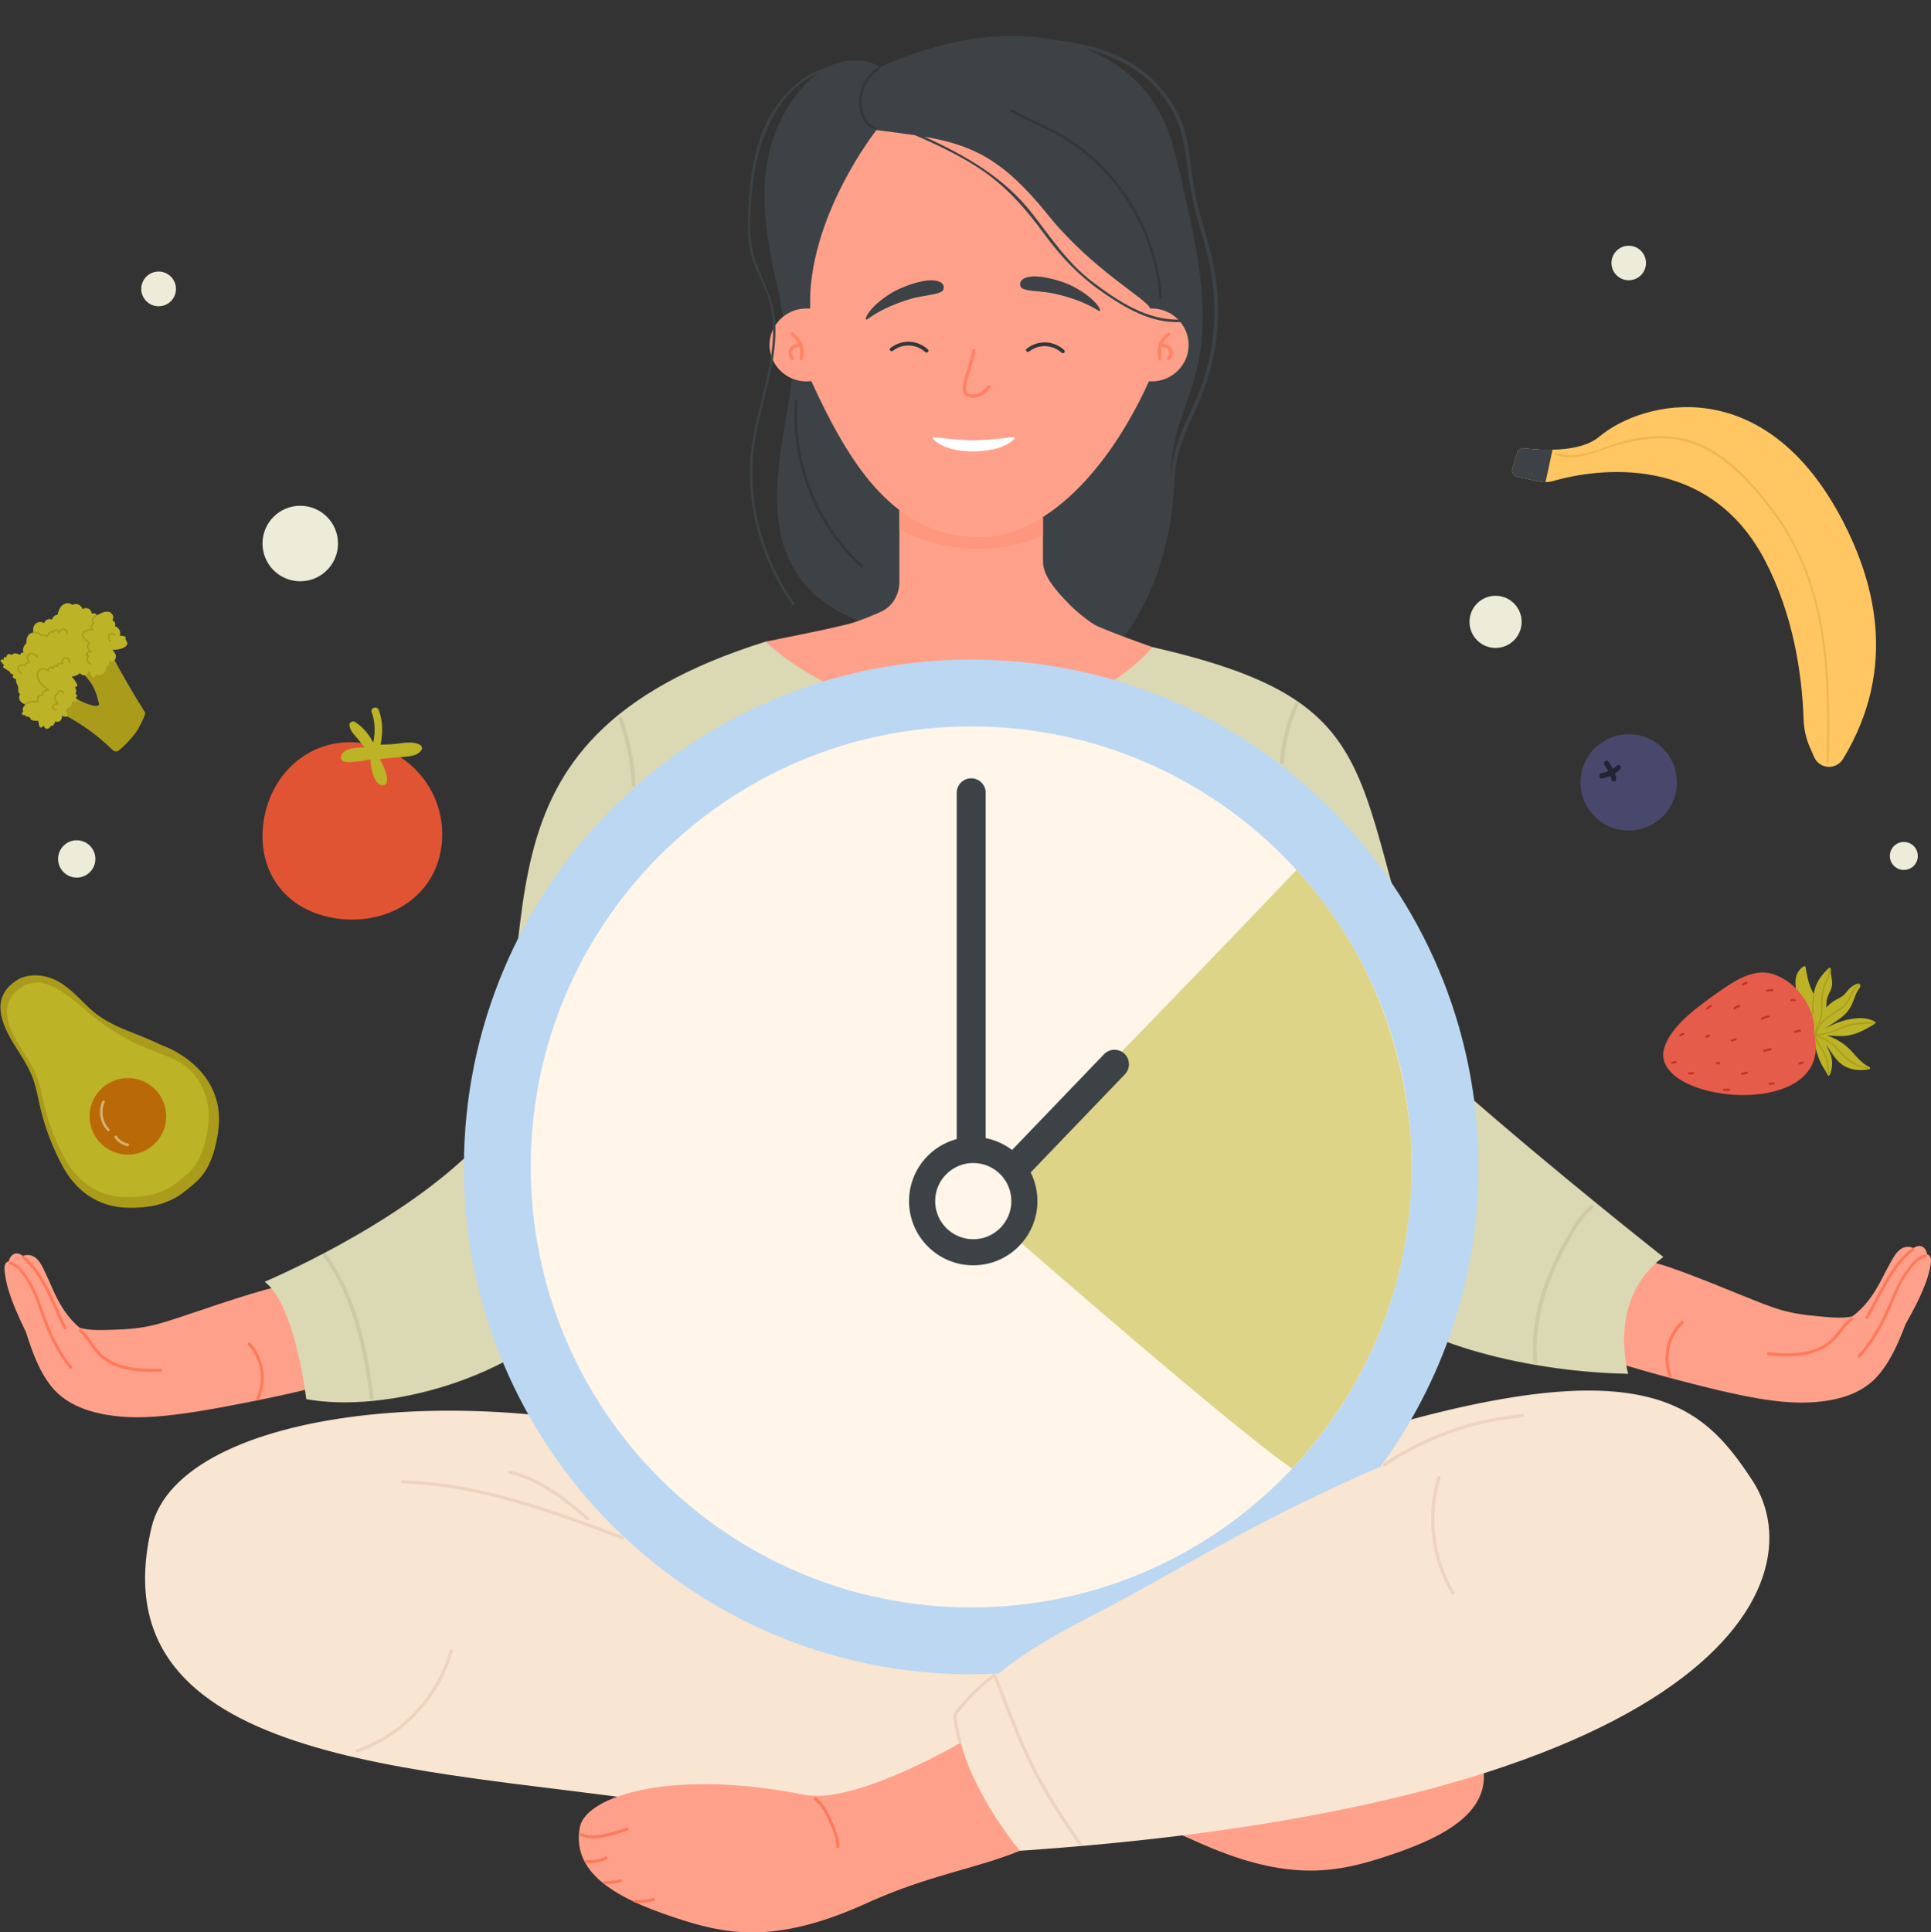 <?xml version="1.0" encoding="UTF-8"?>
<!DOCTYPE svg PUBLIC '-//W3C//DTD SVG 1.0//EN'
          'http://www.w3.org/TR/2001/REC-SVG-20010904/DTD/svg10.dtd'>
<svg height="440.9" preserveAspectRatio="xMidYMid meet" version="1.0" viewBox="-0.1 -8.2 440.7 440.9" width="440.7" xmlns="http://www.w3.org/2000/svg" xmlns:xlink="http://www.w3.org/1999/xlink" zoomAndPan="magnify"
><rect x="-0.1" y="-8.2" width="440.7" height="440.9" fill="#333333" stroke="none"/><defs
  ><clipPath id="a"
    ><path d="M 365 276 L 440.602 276 L 440.602 312 L 365 312 Z M 365 276"
    /></clipPath
    ><clipPath id="b"
    ><path d="M 131 389 L 233 389 L 233 432.762 L 131 432.762 Z M 131 389"
    /></clipPath
    ><clipPath id="c"
    ><path d="M 22 242 L 25 242 L 25 250 L 22 250 Z M 22 242"
    /></clipPath
    ><clipPath id="d"
    ><path d="M 24.602 249.926 C 24.527 249.926 24.457 249.898 24.391 249.828 C 22.73 248.09 22.246 245.359 23.223 243.156 C 23.281 243.023 23.398 242.969 23.512 242.969 C 23.699 242.969 23.887 243.125 23.789 243.344 C 22.891 245.367 23.309 247.832 24.84 249.438 C 25.039 249.648 24.828 249.926 24.602 249.926"
    /></clipPath
    ><clipPath id="e"
    ><path d="M 13 183 L 22 183 L 22 193 L 13 193 Z M 13 183"
    /></clipPath
    ><clipPath id="f"
    ><path d="M 17.41 192.066 C 15.062 192.066 13.156 190.16 13.156 187.809 C 13.156 185.457 15.062 183.551 17.41 183.551 C 19.762 183.551 21.668 185.457 21.668 187.809 C 21.668 190.16 19.762 192.066 17.41 192.066"
    /></clipPath
  ></defs
  ><g
  ><g
    ><path d="M 1.105 282.949 C 1.262 284.055 1.523 285.145 1.848 286.211 C 2.855 289.5 4.305 292.664 5.828 295.781 C 7.238 300.242 8.863 304.871 11.832 308.434 C 15.289 312.57 20.719 314.25 25.902 314.898 C 32.168 315.684 38.504 314.887 44.707 313.934 C 50.613 313.027 69.285 309.441 74.941 307.449 C 76.012 295.145 64.395 285.289 64.395 285.289 C 61.281 285.438 47.707 290.141 44.781 291.105 C 41.812 292.086 38.859 293.141 35.844 293.961 C 32.547 294.859 29.234 295.156 25.832 295.246 C 23.324 295.309 20.586 295.484 18.109 294.812 C 17.789 294.531 17.461 294.258 17.156 293.961 C 14.832 291.715 13.293 289.039 11.984 286.109 C 11.379 284.758 10.805 283.387 10.152 282.055 C 9.621 280.961 9.078 279.746 8.152 278.922 C 7.332 278.195 6.043 277.957 5.125 278.414 C 4.387 277.84 3.484 277.531 2.684 278.215 C 2.246 278.586 2.02 279.094 1.902 279.652 C 1.605 279.688 1.332 279.828 1.141 280.191 C 0.73 280.961 0.996 282.141 1.105 282.949" fill="#ffa18a"
    /></g
    ><g
    ><path d="M 18.012 295.656 C 19.398 296.887 20.273 298.52 21.402 299.969 C 22.449 301.305 23.77 302.363 25.289 303.117 C 28.805 304.867 32.797 304.941 36.641 304.828 C 37.09 304.812 37.09 304.117 36.641 304.129 C 32.836 304.242 28.828 304.199 25.379 302.379 C 23.785 301.539 22.523 300.367 21.477 298.902 C 20.547 297.602 19.715 296.234 18.504 295.16 C 18.168 294.863 17.672 295.355 18.012 295.656" fill="#ff7a5a"
    /></g
    ><g
    ><path d="M 59.031 311.148 C 60.984 306.816 60.215 301.773 57.023 298.246 C 56.719 297.91 56.227 298.406 56.527 298.738 C 59.492 302.016 60.246 306.762 58.426 310.797 C 58.242 311.199 58.848 311.559 59.031 311.148" fill="#ff7a5a"
    /></g
    ><g
    ><path d="M 2.191 280.375 C 4.348 280.93 5.742 283.676 6.77 285.48 C 8.016 287.668 8.668 290.125 9.539 292.473 C 11.066 296.602 12.938 300.605 15.758 304.02 C 16.043 304.367 16.535 303.871 16.25 303.527 C 12.977 299.559 11.039 294.762 9.379 289.945 C 8.59 287.652 7.711 285.535 6.363 283.504 C 5.348 281.969 4.273 280.191 2.379 279.699 C 1.941 279.59 1.758 280.262 2.191 280.375" fill="#ff7a5a"
    /></g
    ><g
    ><path d="M 5.008 278.965 C 9.812 283.172 11.656 289.48 14.422 295.02 C 14.625 295.422 15.227 295.066 15.027 294.664 C 12.23 289.07 10.355 282.723 5.5 278.473 C 5.164 278.176 4.668 278.668 5.008 278.965" fill="#ff7a5a"
    /></g
    ><g clip-path="url(#a)"
    ><path d="M 440.441 278.648 C 440.27 278.273 440.008 278.113 439.711 278.062 C 439.633 277.496 439.434 276.977 439.02 276.578 C 438.262 275.848 437.344 276.102 436.57 276.629 C 435.684 276.121 434.383 276.277 433.52 276.953 C 432.547 277.719 431.93 278.902 431.332 279.961 C 430.598 281.25 429.941 282.582 429.258 283.898 C 427.773 286.738 426.078 289.316 423.621 291.418 C 423.297 291.699 422.953 291.949 422.613 292.211 C 420.102 292.73 417.383 292.391 414.883 292.176 C 411.492 291.883 408.203 291.387 404.969 290.289 C 402.008 289.285 399.121 288.055 396.219 286.898 C 393.355 285.758 380.094 280.242 376.996 279.902 C 376.996 279.902 364.801 289.035 365.125 301.383 C 370.648 303.711 389.07 308.426 394.91 309.688 C 401.043 311.016 407.316 312.191 413.621 311.789 C 418.836 311.453 424.359 310.109 428.059 306.188 C 431.238 302.812 433.137 298.289 434.816 293.922 C 436.527 290.906 438.168 287.836 439.367 284.613 C 439.758 283.566 440.086 282.496 440.305 281.402 C 440.469 280.602 440.805 279.438 440.441 278.648" fill="#ffa18a"
    /></g
    ><g
    ><path d="M 422.188 292.551 C 420.938 293.531 420.039 294.816 419.051 296.039 C 417.938 297.41 416.641 298.523 415.031 299.27 C 411.434 300.934 407.383 300.734 403.535 300.387 C 403.086 300.348 403.09 301.047 403.535 301.086 C 407.414 301.438 411.453 301.602 415.102 299.996 C 416.676 299.309 418.047 298.293 419.168 296.988 C 420.32 295.645 421.273 294.148 422.68 293.043 C 423.035 292.766 422.535 292.277 422.188 292.551" fill="#ff7a5a"
    /></g
    ><g
    ><path d="M 381.43 305.785 C 379.84 301.609 380.852 296.918 384.047 293.789 C 384.367 293.477 383.875 292.98 383.551 293.297 C 380.191 296.586 379.082 301.574 380.758 305.973 C 380.914 306.391 381.59 306.207 381.43 305.785" fill="#ff7a5a"
    /></g
    ><g
    ><path d="M 439.215 278.086 C 437.266 278.465 436.078 280.234 434.961 281.723 C 433.48 283.695 432.492 285.809 431.551 288.074 C 429.617 292.723 427.398 297.324 423.93 301.039 C 423.621 301.367 424.117 301.863 424.422 301.531 C 427.496 298.238 429.629 294.262 431.418 290.152 C 432.344 288.031 433.098 285.805 434.34 283.836 C 435.477 282.023 437.137 279.199 439.402 278.762 C 439.844 278.676 439.656 278 439.215 278.086" fill="#ff7a5a"
    /></g
    ><g
    ><path d="M 436.18 276.68 C 431.074 280.625 428.82 286.859 425.691 292.27 C 425.469 292.66 426.07 293.012 426.297 292.621 C 429.395 287.262 431.617 281.082 436.672 277.172 C 437.027 276.898 436.527 276.406 436.18 276.68" fill="#ff7a5a"
    /></g
    ><g
    ><path d="M 237.902 400.055 C 237.902 400.055 248.277 387.688 251.391 375.355 C 251.391 375.355 275.488 389.582 287.086 387.262 C 317.254 381.23 336.98 387.52 338.328 394.676 C 340.457 405.973 328.188 411.691 314.398 416.016 C 303.387 419.473 292.238 420.793 272.945 412.031 C 258.648 405.535 248.387 404.281 237.902 400.055" fill="#ffa18a"
    /></g
    ><g
    ><path d="M 276.98 65.605 C 276.672 71.055 275.484 76.449 273.477 81.527 C 271.562 86.359 268.758 90.891 267.734 96.047 C 267.43 97.57 267.25 99.105 267.117 100.648 C 267.145 99.707 267.176 98.766 267.238 97.828 C 267.59 92.605 269.172 87.855 270.922 82.965 C 272.582 78.328 273.844 73.664 274.219 68.734 C 274.594 63.828 274.277 58.898 273.711 54.02 C 272.859 46.703 270.887 39.598 269.48 32.391 C 268.773 29.52 268.102 26.941 267.523 24.809 C 264.695 14.355 257.602 6.852 247.785 2.98 C 251.594 3.906 255.254 5.312 258.582 7.477 C 262.66 10.133 265.953 13.887 268.07 18.27 C 270.488 23.281 270.617 28.68 271.473 34.078 C 272.332 39.504 274.176 44.699 275.477 50.023 C 276.723 55.133 277.281 60.352 276.98 65.605 M 276.766 51.91 C 275.543 46.121 273.449 40.543 272.422 34.707 C 271.496 29.461 271.488 24.137 269.383 19.152 C 267.598 14.926 264.762 11.164 261.168 8.309 C 255.328 3.668 248.109 1.746 240.773 0.938 C 229.434 -1.336 215.551 0.441 200.809 7.066 C 200.727 7.102 200.16 6.711 199.219 6.32 C 198.141 5.871 196.566 5.422 194.664 5.621 C 186.105 5.441 179.047 15.641 176.551 22.766 C 172.367 34.703 174.98 47.516 177.789 59.445 L 177.828 59.496 C 178.605 64.547 179.555 69.426 180.445 73.883 C 182.859 85.98 162.789 124.641 200.516 134.98 L 221.328 114.238 L 252.234 142.594 C 254.223 140.215 256.102 137.742 257.797 135.137 C 261.664 129.176 264.566 122.598 265.98 115.641 L 266.031 115.48 C 267.52 110.18 267.656 104.945 268.117 99.508 C 268.637 93.332 271.598 88.219 273.93 82.613 C 275.863 77.973 277.098 73.066 277.621 68.07 C 278.184 62.676 277.887 57.215 276.766 51.91" fill="#3c4245"
    /></g
    ><g
    ><path d="M 262.891 155.629 L 262.891 139.461 C 258.762 137.98 254.605 136.508 250.539 134.785 C 248.723 134.012 245.367 131.133 244.254 130.016 C 239.996 125.75 237.941 122.762 237.938 119.945 L 237.918 105.16 L 205.168 105.453 L 205.168 124.492 C 205.168 127.262 203.781 129.969 201.316 131.219 C 199.902 131.934 195.59 133.691 193.578 134.188 C 187.336 135.734 180.895 136.926 174.605 138.223 L 174.605 155.629 L 262.891 155.629" fill="#ffa18a"
    /></g
    ><g
    ><path d="M 237.93 113.957 L 237.926 109.773 C 237.93 109.773 237.934 109.77 237.938 109.766 L 237.938 113.953 C 237.934 113.953 237.934 113.957 237.93 113.957" fill="#6d504a"
    /></g
    ><g
    ><path d="M 223.328 117.035 C 216.91 117.035 210.281 115.562 205.168 112.613 L 205.168 108.188 C 210.289 112.062 216.285 114.316 223.605 114.316 C 228.469 114.316 233.301 112.688 237.926 109.773 L 237.93 113.957 C 233.883 116.012 228.684 117.035 223.328 117.035" fill="#ff977e"
    /></g
    ><g
    ><path d="M 183.953 62.195 C 184.23 62.195 184.504 62.211 184.773 62.234 L 184.773 47.363 C 184.773 26.211 202.148 9.062 223.586 9.062 C 245.016 9.062 262.395 26.211 262.395 47.363 L 262.395 62.211 C 262.508 62.207 262.625 62.195 262.742 62.195 C 267.398 62.195 271.172 65.918 271.172 70.512 C 271.172 75.105 267.398 78.832 262.742 78.832 C 262.531 78.832 262.324 78.816 262.121 78.801 C 252.855 99.285 238.391 114.316 223.605 114.316 C 204.246 114.316 194.137 98.539 185.043 78.754 C 184.684 78.801 184.324 78.832 183.953 78.832 C 179.297 78.832 175.523 75.105 175.523 70.512 C 175.523 65.918 179.297 62.195 183.953 62.195" fill="#ffa18a"
    /></g
    ><g
    ><path d="M 215.188 57.93 C 215.555 56.93 215.012 55.82 212.457 55.762 C 210.129 55.703 205.766 57.18 203.344 58.656 C 197.809 62.023 196.746 65.473 197.926 64.602 C 200.465 62.73 203.754 61.18 207.812 59.98 C 210.562 59.168 214.789 59.027 215.188 57.93" fill="#3c4245"
    /></g
    ><g
    ><path d="M 182.762 74.004 C 182.727 74.004 182.695 74 182.664 73.992 C 182.441 73.934 182.355 73.715 182.387 73.504 C 182.52 72.691 182.535 71.859 182.355 71.059 L 182.23 71.051 C 182.18 71.047 182.129 71.047 182.078 71.047 C 182.027 71.047 181.977 71.047 181.926 71.051 L 181.801 71.059 L 181.773 71.062 L 181.738 71.066 L 181.504 71.121 L 181.363 71.168 L 181.359 71.172 L 181.16 71.277 L 181.082 71.328 L 181.066 71.344 L 180.918 71.484 C 180.906 71.5 180.871 71.547 180.871 71.547 C 180.871 71.547 180.879 71.535 180.898 71.504 L 180.848 71.574 L 180.75 71.75 L 180.742 71.758 L 180.711 71.852 L 180.656 72.047 L 180.645 72.113 L 180.645 72.141 L 180.637 72.34 L 180.648 72.516 L 180.652 72.539 L 180.676 72.641 L 180.738 72.863 L 180.746 72.891 L 180.797 72.996 L 180.91 73.191 L 180.965 73.27 L 181.008 73.32 C 181.145 73.484 181.164 73.723 181.008 73.883 C 180.934 73.957 180.824 73.996 180.715 73.996 C 180.613 73.996 180.512 73.961 180.445 73.883 C 179.98 73.344 179.766 72.641 179.875 71.934 C 179.988 71.215 180.488 70.652 181.16 70.398 C 181.438 70.297 181.73 70.266 182.023 70.266 C 182.047 70.266 182.07 70.266 182.094 70.27 C 181.766 69.527 181.219 68.902 180.57 68.418 C 180.398 68.289 180.316 68.078 180.43 67.875 C 180.496 67.758 180.645 67.676 180.789 67.676 C 180.855 67.676 180.918 67.691 180.973 67.734 C 181.848 68.391 182.559 69.203 182.949 70.234 C 183.371 71.348 183.344 72.559 183.152 73.715 C 183.125 73.895 182.934 74.004 182.762 74.004" fill="#ff8466"
    /></g
    ><g
    ><path d="M 264.609 74.004 C 264.438 74.004 264.246 73.891 264.215 73.715 C 264.027 72.559 263.996 71.344 264.422 70.234 C 264.812 69.203 265.52 68.391 266.398 67.734 C 266.453 67.691 266.516 67.676 266.578 67.676 C 266.723 67.676 266.871 67.762 266.941 67.875 C 267.062 68.078 266.969 68.289 266.797 68.418 C 266.152 68.902 265.609 69.527 265.277 70.262 C 265.281 70.262 265.281 70.262 265.281 70.262 C 265.926 70.262 266.566 70.426 267.012 70.926 C 267.484 71.449 267.617 72.176 267.461 72.852 C 267.371 73.234 267.18 73.586 266.926 73.883 C 266.855 73.961 266.758 73.996 266.656 73.996 C 266.547 73.996 266.438 73.957 266.363 73.883 C 266.203 73.723 266.223 73.484 266.363 73.32 C 266.375 73.309 266.41 73.258 266.41 73.258 C 266.41 73.258 266.406 73.27 266.387 73.297 L 266.438 73.223 L 266.547 73.043 L 266.59 72.965 C 266.598 72.941 266.617 72.891 266.617 72.891 C 266.617 72.891 266.613 72.906 266.602 72.938 L 266.664 72.754 L 266.711 72.566 L 266.723 72.516 L 266.727 72.441 L 266.734 72.266 L 266.727 72.164 L 266.723 72.121 C 266.699 72.004 266.664 71.891 266.633 71.773 L 266.625 71.762 L 266.578 71.672 L 266.484 71.527 L 266.461 71.496 L 266.398 71.43 L 266.324 71.359 L 266.297 71.336 L 266.125 71.227 L 266.008 71.168 L 265.996 71.164 C 265.91 71.137 265.82 71.105 265.73 71.086 L 265.602 71.062 L 265.598 71.062 L 265.516 71.055 C 265.441 71.047 265.367 71.047 265.293 71.047 C 265.262 71.047 265.23 71.047 265.199 71.047 L 265.039 71.055 L 265.016 71.059 C 264.832 71.859 264.848 72.691 264.98 73.504 C 265.016 73.719 264.926 73.93 264.703 73.992 C 264.676 74 264.641 74.004 264.609 74.004" fill="#ff8466"
    /></g
    ><g
    ><path d="M 221.949 82.574 C 221.305 82.574 220.629 82.426 220.156 82.004 C 219.594 81.496 219.547 80.695 219.629 79.988 C 219.762 78.809 220.141 77.66 220.48 76.523 C 220.953 74.938 221.414 73.348 221.77 71.727 C 221.812 71.527 221.961 71.441 222.117 71.441 C 222.352 71.441 222.602 71.637 222.535 71.938 C 222.148 73.699 221.633 75.426 221.121 77.156 C 220.797 78.246 220.332 79.469 220.391 80.625 C 220.434 81.477 221.102 81.754 221.883 81.781 C 221.918 81.781 221.953 81.781 221.988 81.781 C 223.34 81.781 224.477 80.957 225.195 79.848 C 225.277 79.719 225.398 79.664 225.52 79.664 C 225.801 79.664 226.074 79.949 225.879 80.25 C 225.121 81.422 223.996 82.324 222.586 82.527 C 222.383 82.559 222.168 82.574 221.949 82.574" fill="#ff8168"
    /></g
    ><g
    ><path d="M 269.312 64.715 C 261.762 65.016 255.16 60.562 249.355 56.211 C 243.605 51.895 239.879 46.188 235.531 40.586 C 229.066 32.27 220.227 27.258 210.891 23.012 C 221.695 24.863 228.805 28.094 238.934 40.68 C 249.324 53.59 261.852 60.082 262.395 62.211 C 262.395 62.211 270.641 14.969 235.539 6.492 C 174.844 -8.16 184.773 62.234 184.773 62.234 C 184.172 41.316 199.926 21.48 199.926 21.48 C 203.172 21.898 206.086 22.258 208.77 22.664 C 213.508 24.73 218.188 26.934 222.562 29.691 C 229.133 33.828 233.801 39.152 238.344 45.359 C 242.082 50.469 246.164 54.734 251.367 58.367 C 256.742 62.121 262.543 65.566 269.312 65.297 C 269.688 65.281 269.688 64.699 269.312 64.715" fill="#3c4245"
    /></g
    ><g
    ><path d="M 222.141 94.812 C 227.203 94.773 230.305 93.215 231.371 91.953 C 231.559 91.73 231.555 91.535 231.207 91.535 C 231.207 91.535 225.605 92.262 222.09 92.266 C 218.414 92.273 213.07 91.535 213.07 91.535 C 212.73 91.539 212.691 91.695 212.863 91.914 C 213.855 93.152 216.738 94.852 222.141 94.812" fill="#fff"
    /></g
    ><g
    ><path d="M 232.859 57.258 C 232.422 56.285 232.883 55.141 235.426 54.895 C 237.742 54.672 242.203 55.832 244.723 57.125 C 250.488 60.09 251.797 63.449 250.559 62.668 C 247.891 60.984 244.5 59.676 240.363 58.77 C 237.562 58.16 233.336 58.324 232.859 57.258" fill="#3c4245"
    /></g
    ><g
    ><path d="M 203.68 71.852 C 205.863 70.125 209.031 70.27 211.07 72.141 C 211.477 72.512 212.078 71.91 211.676 71.539 C 210.527 70.488 209.047 69.852 207.488 69.777 C 205.887 69.703 204.328 70.262 203.078 71.25 C 202.648 71.59 203.254 72.188 203.68 71.852" fill="#31373a"
    /></g
    ><g
    ><path d="M 234.785 72 C 236.969 70.277 240.137 70.422 242.176 72.289 C 242.582 72.66 243.184 72.059 242.777 71.688 C 241.633 70.637 240.152 70 238.594 69.93 C 236.988 69.855 235.434 70.41 234.184 71.398 C 233.754 71.738 234.359 72.336 234.785 72" fill="#31373a"
    /></g
    ><g
    ><path d="M 200.316 7.199 C 197.742 8.688 196.23 11.406 195.992 14.34 C 195.773 17.047 196.609 20.352 199.48 21.285 C 199.859 21.41 200.023 20.812 199.645 20.691 C 196.965 19.82 196.375 16.559 196.633 14.102 C 196.906 11.477 198.328 9.062 200.629 7.73 C 200.973 7.531 200.66 6.996 200.316 7.199" fill="#31373a"
    /></g
    ><g
    ><path d="M 230.535 17.258 C 234.234 19.375 238.258 20.855 241.934 23.008 C 245.055 24.836 247.938 27.055 250.523 29.582 C 255.691 34.641 259.684 40.91 262.055 47.742 C 263.395 51.613 264.207 55.645 264.449 59.73 C 264.473 60.129 265.09 60.129 265.066 59.73 C 264.207 45.242 256.16 31.477 243.996 23.559 C 239.836 20.848 235.145 19.184 230.848 16.727 C 230.504 16.527 230.191 17.059 230.535 17.258" fill="#31373a"
    /></g
    ><g
    ><path d="M 196.812 120.816 C 186.488 111.391 180.898 97.312 181.938 83.375 C 181.969 82.98 181.352 82.98 181.32 83.375 C 180.27 97.465 185.945 111.73 196.375 121.254 C 196.668 121.52 197.105 121.086 196.812 120.816" fill="#31373a"
    /></g
    ><g
    ><path d="M 69.797 311.082 C 69.797 311.082 67.316 289.605 60.301 284.285 C 60.301 284.285 89.992 271.898 107.895 254.164 C 108.812 253.254 108.973 251.793 109.473 250.559 C 127.141 207.293 101.773 161.047 174.605 138.223 C 174.605 138.223 191.973 155.613 221.555 155.629 C 250.883 155.648 262.891 139.461 262.891 139.461 C 321.727 152.848 305.727 170.836 330.996 235.57 C 331.531 236.941 331.512 238.738 332.656 239.742 C 354.906 259.289 379.508 278.641 379.508 278.641 C 366.531 288.27 371.496 305.297 371.496 305.297 C 345.922 304.828 320.156 296.832 314.629 288.418 C 290.859 252.246 285.516 240.434 285.062 232.41 C 285.062 232.41 283.676 241.551 285.547 274.719 C 287.789 314.609 297.262 316.359 286.988 333.125 C 286.988 333.125 249.07 344.602 223.77 343.223 C 199.234 341.883 159.473 326.879 159.473 326.879 C 150.816 314.078 156.59 309.629 158.871 276.52 C 161.191 242.816 161.031 229.285 161.031 229.285 C 159.59 241.816 162.641 254.059 133.27 288.418 C 117.586 306.766 87.465 314.328 69.797 311.082" fill="#dbd8b4"
    /></g
    ><g
    ><path d="M 161.664 322.852 C 110.707 305.996 41.035 312.828 34.484 340.336 C 21.562 394.617 96.492 395.141 149.855 403.074 C 169.133 405.941 191.047 416.375 218.723 414.973 C 389.301 406.32 415.594 353.516 399.77 329.531 C 387.324 310.668 373.039 296.711 289.391 325.914 C 266.898 333.77 250.641 341.691 223.047 340.34 C 196.328 339.027 182.273 329.668 161.664 322.852" fill="#f8e5d2"
    /></g
    ><g clip-path="url(#b)"
    ><path d="M 232.66 414.156 C 232.66 414.156 222.285 401.789 219.176 389.453 C 219.176 389.453 195.074 403.68 183.477 401.363 C 153.312 395.328 133.582 401.621 132.234 408.773 C 130.105 420.07 142.375 425.789 156.164 430.117 C 167.18 433.57 178.324 434.891 197.617 426.129 C 211.914 419.637 222.176 418.379 232.66 414.156" fill="#ffa18a"
    /></g
    ><g
    ><path d="M 250.555 359.746 C 260.547 354.562 270.238 348.844 280.133 343.477 C 291.496 337.316 303.082 331.559 314.953 326.484 C 329.012 307.316 337.332 283.68 337.332 258.086 C 337.332 194.145 285.496 142.309 221.555 142.309 C 157.609 142.309 105.773 194.145 105.773 258.086 C 105.773 322.031 157.609 373.867 221.555 373.867 C 223.641 373.867 225.715 373.805 227.777 373.695 C 234.695 368.062 242.645 363.852 250.555 359.746" fill="#bbd7f2"
    /></g
    ><g
    ><path d="M 322.082 258.086 C 322.082 313.605 277.074 358.617 221.555 358.617 C 166.031 358.617 121.023 313.605 121.023 258.086 C 121.023 202.566 166.031 157.559 221.555 157.559 C 277.074 157.559 322.082 202.566 322.082 258.086" fill="#fff5e9"
    /></g
    ><g
    ><path d="M 322.078 259.023 L 322.078 259.023 M 322.078 258.945 C 322.078 258.945 322.078 258.945 322.078 258.941 C 322.078 258.945 322.078 258.945 322.078 258.945 M 322.078 258.871 C 322.078 258.867 322.078 258.859 322.078 258.855 C 322.078 258.863 322.078 258.867 322.078 258.871 M 322.078 258.797 C 322.078 258.789 322.078 258.781 322.078 258.773 C 322.078 258.781 322.078 258.789 322.078 258.797 M 322.078 258.719 C 322.078 258.711 322.078 258.699 322.078 258.695 C 322.078 258.699 322.078 258.711 322.078 258.719 M 322.078 258.641 C 322.078 258.633 322.078 258.617 322.078 258.613 C 322.078 258.621 322.078 258.629 322.078 258.641 M 322.082 258.562 C 322.082 258.551 322.082 258.543 322.082 258.531 C 322.082 258.539 322.082 258.555 322.082 258.562 M 322.082 258.48 C 322.082 258.473 322.082 258.461 322.082 258.449 C 322.082 258.461 322.082 258.473 322.082 258.48 M 322.082 258.402 C 322.082 258.391 322.082 258.379 322.082 258.367 C 322.082 258.379 322.082 258.391 322.082 258.402 M 322.082 258.324 C 322.082 258.312 322.082 258.293 322.082 258.277 C 322.082 258.297 322.082 258.309 322.082 258.324 M 322.082 258.246 C 322.082 258.227 322.082 258.211 322.082 258.191 C 322.082 258.211 322.082 258.227 322.082 258.246 M 322.082 258.164 C 322.082 258.141 322.082 258.113 322.082 258.086 C 322.082 258.113 322.082 258.141 322.082 258.164 M 322.082 258.086 C 322.082 258.062 322.082 258.039 322.082 258.016 C 322.082 258.039 322.082 258.062 322.082 258.086 M 322.082 257.965 C 322.082 257.961 322.082 257.957 322.082 257.953 C 322.082 257.957 322.082 257.961 322.082 257.965 M 309.281 208.961 C 305.586 202.371 301.164 196.238 296.129 190.672 C 301.355 196.395 305.719 202.559 309.281 208.961" fill="#bcc58c"
    /></g
    ><g
    ><path d="M 294.781 326.922 C 279.809 316.676 222.016 265.891 222.016 265.891 C 247.949 240.609 294.785 191.387 295.805 190.316 C 295.914 190.438 296.02 190.555 296.129 190.672 C 301.164 196.238 305.586 202.371 309.281 208.961 C 318.141 224.879 322.059 242.262 322.082 257.953 C 322.082 257.957 322.082 257.961 322.082 257.965 C 322.082 257.98 322.082 258 322.082 258.016 C 322.082 258.039 322.082 258.062 322.082 258.086 C 322.082 258.113 322.082 258.141 322.082 258.164 C 322.082 258.176 322.082 258.184 322.082 258.191 C 322.082 258.211 322.082 258.227 322.082 258.246 C 322.082 258.258 322.082 258.27 322.082 258.277 C 322.082 258.293 322.082 258.312 322.082 258.324 C 322.082 258.34 322.082 258.352 322.082 258.367 C 322.082 258.379 322.082 258.391 322.082 258.402 C 322.082 258.422 322.082 258.434 322.082 258.449 C 322.082 258.461 322.082 258.473 322.082 258.48 C 322.082 258.5 322.082 258.516 322.082 258.531 C 322.082 258.543 322.082 258.551 322.082 258.562 C 322.082 258.578 322.082 258.594 322.078 258.613 C 322.078 258.617 322.078 258.633 322.078 258.641 C 322.078 258.656 322.078 258.676 322.078 258.695 C 322.078 258.699 322.078 258.711 322.078 258.719 C 322.078 258.738 322.078 258.758 322.078 258.773 C 322.078 258.781 322.078 258.789 322.078 258.797 C 322.078 258.816 322.078 258.836 322.078 258.855 C 322.078 258.859 322.078 258.867 322.078 258.871 C 322.078 258.895 322.078 258.918 322.078 258.941 C 322.078 258.945 322.078 258.945 322.078 258.945 C 322.078 258.973 322.078 258.996 322.078 259.023 C 321.84 285.297 311.5 309.145 294.781 326.922" fill="#ddd488"
    /></g
    ><g
    ><path d="M 256.539 232.277 C 255.223 231.012 253.129 231.055 251.863 232.371 L 224.859 260.488 L 224.859 172.711 C 224.859 170.883 223.379 169.406 221.551 169.406 C 219.727 169.406 218.246 170.883 218.246 172.711 L 218.246 270.082 C 222.473 270.051 226.508 268.312 229.438 265.262 L 256.633 236.949 C 257.898 235.633 257.855 233.539 256.539 232.277" fill="#3c4245"
    /></g
    ><g
    ><path d="M 219.312 389.082 C 218.891 387.59 218.551 386.07 218.316 384.535 C 218.246 384.074 218.117 383.578 218.305 383.141 C 218.445 382.805 218.742 382.496 218.965 382.211 C 219.438 381.605 219.926 381.012 220.434 380.43 C 222.367 378.223 224.547 376.234 226.922 374.5 C 227.297 374.227 226.934 373.598 226.555 373.871 C 223.918 375.797 221.508 378.016 219.406 380.512 C 218.57 381.508 217.352 382.59 217.512 383.98 C 217.715 385.77 218.121 387.547 218.613 389.277 C 218.738 389.727 219.441 389.535 219.312 389.082" fill="#edd4be"
    /></g
    ><g
    ><path d="M 226.547 374.223 C 229.238 380.957 231.695 387.855 234.867 394.383 C 238.035 400.891 242.086 406.91 246.121 412.898 C 246.379 413.285 247.012 412.922 246.746 412.531 C 242.832 406.715 238.898 400.871 235.773 394.578 C 232.484 387.949 229.992 380.895 227.246 374.027 C 227.074 373.598 226.371 373.785 226.547 374.223" fill="#edd4be"
    /></g
    ><g
    ><path d="M 316.008 326.359 C 325.371 320.098 336.164 316.262 347.383 315.234 C 347.844 315.191 347.848 314.465 347.383 314.508 C 336.035 315.547 325.113 319.398 315.641 325.73 C 315.254 325.988 315.617 326.621 316.008 326.359" fill="#edd4be"
    /></g
    ><g
    ><path d="M 91.758 330.312 C 109.227 330.863 125.762 337.004 141.938 343.086 C 142.375 343.25 142.562 342.547 142.129 342.387 C 125.891 336.277 109.297 330.137 91.758 329.582 C 91.289 329.566 91.293 330.297 91.758 330.312" fill="#edd4be"
    /></g
    ><g
    ><path d="M 116.168 328.117 C 123.023 329.652 128.551 334.227 133.797 338.648 C 134.152 338.949 134.668 338.438 134.309 338.133 C 128.969 333.637 123.34 328.977 116.359 327.414 C 115.902 327.312 115.711 328.012 116.168 328.117" fill="#edd4be"
    /></g
    ><g
    ><path d="M 81.551 391.703 C 91.98 388.059 100.242 379.266 103.211 368.621 C 103.336 368.168 102.637 367.977 102.512 368.43 C 99.609 378.82 91.543 387.441 81.355 391 C 80.918 391.156 81.105 391.859 81.551 391.703" fill="#edd4be"
    /></g
    ><g
    ><path d="M 327.949 328.895 C 325.258 337.766 326.441 347.516 331.176 355.484 C 331.414 355.891 332.043 355.523 331.801 355.117 C 327.164 347.309 326.012 337.781 328.648 329.09 C 328.785 328.641 328.086 328.449 327.949 328.895" fill="#edd4be"
    /></g
    ><g
    ><path d="M 362.906 266.863 C 360.598 268.84 359 271.379 357.516 274 C 355.934 276.797 354.496 279.672 353.285 282.652 C 350.715 288.977 349.301 295.754 349.863 302.59 C 349.91 303.145 350.785 303.152 350.738 302.59 C 350.199 296.039 351.492 289.559 353.891 283.473 C 355.039 280.555 356.434 277.734 357.961 274.992 C 359.488 272.246 361.105 269.547 363.523 267.48 C 363.949 267.113 363.328 266.5 362.906 266.863" fill="#cecaa5"
    /></g
    ><g
    ><path d="M 73.676 278.473 C 80.469 287.961 82.871 299.508 84.336 310.875 C 84.406 311.422 85.277 311.43 85.207 310.875 C 83.727 299.355 81.312 287.648 74.43 278.031 C 74.105 277.578 73.348 278.016 73.676 278.473" fill="#cecaa5"
    /></g
    ><g
    ><path d="M 185.738 402.539 C 187.23 403.742 188.164 405.414 188.934 407.141 C 189.785 409.051 190.777 411.117 190.77 413.25 C 190.77 413.699 191.469 413.699 191.469 413.25 C 191.477 411.035 190.48 408.934 189.605 406.945 C 188.805 405.113 187.816 403.32 186.234 402.047 C 185.887 401.766 185.391 402.258 185.738 402.539" fill="#ff7a5a"
    /></g
    ><g
    ><path d="M 132.41 410.758 C 134.031 411.473 135.77 411.43 137.48 411.113 C 139.398 410.758 141.285 410.168 143.129 409.531 C 143.551 409.387 143.367 408.711 142.941 408.859 C 141.266 409.438 139.562 409.957 137.828 410.332 C 136.16 410.691 134.363 410.859 132.762 410.156 C 132.355 409.977 131.996 410.578 132.41 410.758" fill="#ff7a5a"
    /></g
    ><g
    ><path d="M 133.645 416.93 C 135.281 417.121 136.945 416.805 138.41 416.059 C 138.812 415.852 138.457 415.25 138.059 415.453 C 136.695 416.148 135.16 416.406 133.645 416.23 C 133.457 416.207 133.297 416.406 133.297 416.578 C 133.297 416.785 133.457 416.906 133.645 416.93" fill="#ff7a5a"
    /></g
    ><g
    ><path d="M 137.906 421.758 C 139.152 421.777 140.395 421.625 141.598 421.312 C 142.031 421.199 141.848 420.527 141.41 420.641 C 140.266 420.938 139.094 421.078 137.906 421.059 C 137.457 421.051 137.457 421.75 137.906 421.758" fill="#ff7a5a"
    /></g
    ><g
    ><path d="M 144.891 425.996 C 146.316 426.129 147.762 425.992 149.137 425.602 C 149.57 425.477 149.387 424.805 148.953 424.926 C 147.629 425.305 146.258 425.426 144.891 425.297 C 144.699 425.281 144.539 425.469 144.539 425.648 C 144.539 425.852 144.699 425.977 144.891 425.996" fill="#ff7a5a"
    /></g
    ><g
    ><path d="M 141.047 155.852 C 142.809 160.699 143.836 165.773 144.09 170.926 C 144.113 171.484 144.988 171.488 144.961 170.926 C 144.703 165.699 143.676 160.539 141.891 155.617 C 141.699 155.094 140.855 155.32 141.047 155.852" fill="#cecaa5"
    /></g
    ><g
    ><path d="M 295.469 152.258 C 293.531 156.539 292.363 161.109 292.016 165.801 C 291.973 166.359 292.848 166.355 292.887 165.801 C 293.223 161.273 294.352 156.832 296.223 152.699 C 296.453 152.191 295.699 151.746 295.469 152.258" fill="#cecaa5"
    /></g
    ><g
    ><path d="M 41.117 232.438 C 39.742 231.559 38.297 230.863 36.785 230.312 C 34.266 229.051 31.562 228.043 28.988 227.004 C 25.848 225.734 22.852 224.23 20.375 221.922 C 17.867 219.582 15.605 216.879 12.43 215.383 C 10.086 214.281 7.34 214.008 4.883 214.895 C 4.238 215.125 3.066 215.844 2.074 216.793 C 1.449 217.391 0.949 218.109 0.578 218.918 C -0.141 220.473 -0.121 222.273 0.266 223.863 C 1.137 227.48 3.391 230.469 5.266 233.578 C 6.211 235.148 7.062 236.777 7.633 238.535 C 8.203 240.285 8.539 242.113 8.945 243.91 C 9.785 247.625 10.98 251.246 12.574 254.684 C 13.004 255.609 13.465 256.598 13.996 257.551 C 15.059 259.598 16.41 261.48 18.094 263.055 C 19.973 264.809 22.262 266.105 24.77 266.797 C 27.527 267.562 30.441 267.523 33.312 267.203 C 35.727 266.934 37.863 266.258 40.043 265.07 C 41.168 264.461 44.141 262.145 45.367 260.82 L 45.375 260.812 C 45.617 260.555 45.848 260.281 46.07 260 C 47.598 258.043 48.469 255.719 49.043 253.359 C 49.723 250.551 50.133 247.664 49.723 244.832 C 49.352 242.258 48.359 239.82 46.859 237.738 C 45.324 235.605 43.332 233.848 41.117 232.438" fill="#aa9c1a"
    /></g
    ><g
    ><path d="M 40.043 233.742 C 39.363 233.406 38.664 233.098 37.953 232.812 C 35.199 231.727 32.449 230.758 29.812 229.398 C 27.16 228.027 24.637 226.414 22.254 224.621 C 22.031 224.453 21.809 224.277 21.586 224.105 C 21.352 223.926 21.121 223.742 20.895 223.551 C 17.301 220.605 13.879 217.09 9.289 216.012 C 8.168 215.949 7.039 216.086 5.969 216.469 C 5.379 216.68 4.301 217.336 3.391 218.211 C 2.816 218.758 2.359 219.418 2.016 220.164 C 1.359 221.594 1.387 223.258 1.742 224.723 C 2.559 228.062 4.648 230.824 6.387 233.699 C 7.262 235.152 8.051 236.656 8.582 238.277 C 9.113 239.895 9.43 241.578 9.809 243.238 C 10.594 246.664 11.711 250.012 13.188 253.184 C 13.586 254.039 14.016 254.953 14.508 255.836 C 15.492 257.723 16.746 259.469 18.305 260.926 C 20.039 262.547 22.152 263.75 24.465 264.398 C 27.008 265.109 29.695 265.086 32.34 264.801 C 34.562 264.559 36.523 263.941 38.531 262.855 C 39.566 262.297 42.297 260.172 43.422 258.953 L 43.422 258.949 L 43.426 258.945 C 43.648 258.707 43.863 258.461 44.066 258.199 C 45.465 256.398 46.262 254.262 46.781 252.086 C 47.402 249.5 47.766 246.84 47.383 244.227 C 47.031 241.848 46.109 239.602 44.719 237.676 L 44.699 237.645 C 43.496 235.988 41.879 234.66 40.043 233.742" fill="#bcb327"
    /></g
    ><g
    ><path d="M 35.648 240.773 C 38.84 244.395 38.488 249.918 34.863 253.109 C 31.242 256.297 25.719 255.945 22.527 252.32 C 19.34 248.699 19.691 243.176 23.316 239.988 C 26.938 236.797 32.461 237.148 35.648 240.773" fill="#b96a07"
    /></g
    ><g clip-path="url(#c)"
    ><g clip-path="url(#d)"
      ><path d="M 22.246 249.926 L 25.039 249.926 L 25.039 242.969 L 22.246 242.969 Z M 22.246 249.926" fill="#d8af73"
      /></g
    ></g
    ><g
    ><path d="M 29.074 253.355 C 29.062 253.355 29.047 253.355 29.035 253.352 C 27.84 253.121 26.754 252.441 26.066 251.426 C 25.977 251.293 25.961 251.125 26.094 251.008 C 26.148 250.961 26.227 250.934 26.305 250.934 C 26.387 250.934 26.469 250.965 26.516 251.031 C 27.105 251.91 28.027 252.559 29.074 252.758 C 29.23 252.789 29.363 252.898 29.352 253.074 C 29.344 253.211 29.219 253.355 29.074 253.355" fill="#d8af73"
    /></g
    ><g
    ><path d="M 100.754 183.961 C 99.781 195.535 89.746 202.523 78.172 201.551 C 66.594 200.582 58.922 192.266 59.895 180.691 C 60.863 169.113 69.973 160.273 81.547 161.242 C 93.125 162.215 101.723 172.383 100.754 183.961" fill="#e05434"
    /></g
    ><g
    ><path d="M 95.746 161.762 C 94.215 160.918 92.16 161.32 90.508 161.508 C 89.617 161.609 88.727 161.691 87.828 161.688 C 87.465 161.684 87.105 161.695 86.75 161.711 C 87.301 159.09 87.293 156.348 86.34 153.816 C 85.953 152.789 84.328 153.312 84.719 154.344 C 85.562 156.59 85.547 158.973 85.082 161.281 C 84.148 159.359 82.711 157.711 80.887 156.523 C 80.359 156.18 79.559 156.723 79.648 157.332 C 79.836 158.641 80.746 159.484 81.574 160.441 C 82.113 161.062 82.594 161.73 83.098 162.375 C 82.359 162.363 81.617 162.418 80.957 162.48 C 79.84 162.59 77.961 163.051 77.727 164.398 C 77.438 166.066 79.895 165.707 80.805 165.633 C 82.027 165.535 83.234 165.336 84.438 165.098 C 84.445 166.117 84.641 167.152 84.906 168.117 C 85.176 169.105 85.863 170.832 87.059 170.973 C 88.762 171.176 88.207 168.879 87.922 167.977 C 87.594 166.949 87.098 165.988 86.578 165.039 C 88.156 164.805 89.754 164.711 91.34 164.57 C 92.957 164.43 95.152 164.426 96.117 162.906 C 96.371 162.512 96.121 161.965 95.746 161.762" fill="#bcb327"
    /></g
    ><g
    ><path d="M 25.613 162.949 C 26.012 163.34 26.641 163.383 27.062 163.023 C 28.453 161.848 29.703 160.531 30.848 159.035 C 31.559 158.105 33.246 154.727 33.02 154.391 C 30.109 149.832 27.488 145.184 24.922 140.43 C 24.379 140.715 19.359 144.008 18.91 145.211 C 18.859 145.352 18.891 145.473 18.977 145.578 C 19.723 146.496 20.559 147.344 21.105 148.395 C 21.605 149.359 22.004 150.379 22.246 151.438 C 22.305 151.68 22.578 152.461 22.461 152.656 C 22.113 153.246 20.145 152.547 19.641 152.359 C 17.98 151.734 16.512 150.621 14.824 150.086 C 14.379 149.945 13.891 150.066 13.559 150.395 C 12.809 151.129 12.176 152.051 11.516 152.867 C 11.324 153.008 11.277 153.348 11.559 153.469 C 16.793 155.742 21.551 158.965 25.613 162.949" fill="#aa9c1a"
    /></g
    ><g
    ><path d="M 21.855 132.285 L 21.883 132.137 C 21.898 131.98 21.793 131.855 21.645 131.824 C 21.359 131.766 21.102 131.762 20.836 131.777 C 20.715 130.688 19.531 130.234 18.727 130.816 C 18.465 129.828 17.391 129.324 16.402 129.832 C 15.852 129.391 15.148 129.34 14.488 129.676 C 13.582 130.133 13.25 131.152 13.02 132.082 C 12.391 132.133 11.895 132.605 11.793 133.195 C 11.059 132.852 10.199 133.227 9.961 134.004 C 9.488 133.672 8.844 133.621 8.293 133.938 C 7.492 134.398 7.352 135.348 7.512 136.188 C 6.547 136.156 5.961 137.105 5.938 138.09 C 5.93 138.449 5.953 138.469 5.75 138.742 C 5.602 138.938 5.445 139.105 5.34 139.336 C 5.156 139.746 5.137 140.176 5.234 140.598 L 5.133 140.711 L 5.113 140.781 L 4.938 140.75 C 4.758 140.734 4.605 140.875 4.625 141.059 L 4.637 141.168 C 4.477 141.168 4.316 141.156 4.16 141.109 C 3.969 141.055 3.793 140.945 3.598 140.906 C 3.211 140.832 2.797 141.078 2.445 141.246 C 2.312 141.172 2.199 141.059 2.031 141.047 C 1.863 141.031 1.707 141.102 1.586 141.211 C 1.41 141.367 1.359 141.57 1.363 141.781 C 1.238 141.758 1.109 141.746 0.973 141.746 C 0.797 141.754 0.688 141.977 0.754 142.129 L 0.816 142.281 C 0.633 142.277 0.449 142.281 0.266 142.301 C 0.059 142.316 -0.047 142.578 0.078 142.738 C 0.324 143.055 0.594 143.352 0.867 143.637 L 0.777 143.672 C 0.594 143.738 0.535 144.031 0.707 144.145 C 0.977 144.324 1.242 144.5 1.508 144.676 L 1.883 144.926 L 2.074 145.051 L 2.184 145.125 C 2.148 145.23 2.168 145.352 2.27 145.414 C 2.508 145.57 2.754 145.711 3 145.848 C 2.84 146 2.73 146.18 2.871 146.402 C 2.957 146.539 3.137 146.609 3.273 146.684 C 3.375 146.738 3.484 146.777 3.59 146.824 C 3.523 147.133 3.559 147.473 3.73 147.805 C 3.98 148.281 4.043 148.504 4.07 149.047 C 4.078 149.258 4.055 149.434 4.109 149.645 C 4.18 149.902 4.301 150.078 4.473 150.211 C 4.25 150.52 4.184 150.91 4.301 151.309 C 4.488 151.969 5.09 152.32 5.691 152.57 C 5.617 152.66 5.543 152.754 5.473 152.848 C 5.324 153.059 5.156 153.289 5.094 153.543 C 5.043 153.742 5.07 153.965 5.223 154.109 L 5.219 154.109 C 5.129 154.238 5.035 154.367 4.941 154.5 C 4.816 154.672 4.906 154.91 5.121 154.945 C 5.309 154.977 5.5 155.008 5.688 155.039 C 5.75 155.219 5.91 155.316 6.094 155.352 C 6.223 155.375 6.359 155.391 6.492 155.402 C 6.59 155.48 6.691 155.555 6.801 155.617 L 6.793 155.652 C 6.859 156.133 7.395 156.23 7.793 156.262 C 8.039 156.281 8.281 156.277 8.523 156.258 L 8.703 156.488 C 8.707 156.871 8.785 157.262 8.934 157.652 C 9 157.836 9.207 157.859 9.355 157.77 C 9.555 157.652 9.758 157.535 9.957 157.418 C 9.984 157.75 10.145 158.059 10.504 158.109 C 10.957 158.176 11.324 157.801 11.551 157.379 L 11.578 157.41 C 11.688 157.52 11.875 157.465 11.965 157.363 C 12.234 157.066 12.426 156.746 12.559 156.398 C 12.715 156.496 12.906 156.551 13.121 156.52 C 13.859 156.414 14.066 155.766 14.066 155.125 C 14.363 155.297 14.707 155.371 15.094 155.328 C 15.234 155.309 15.363 155.164 15.332 155.016 C 15.234 154.543 15.066 154.125 14.844 153.734 L 14.91 153.766 C 15.094 153.844 15.34 153.684 15.293 153.477 L 15.266 153.328 C 15.461 153.336 15.66 153.273 15.848 153.145 C 16.277 152.84 16.328 152.324 16.297 151.836 C 16.582 151.867 16.867 151.898 17.152 151.93 C 17.32 151.949 17.496 151.801 17.461 151.621 C 17.41 151.336 17.324 151.09 17.195 150.863 L 17.273 150.859 C 17.469 150.852 17.602 150.566 17.461 150.422 C 17.336 150.285 17.207 150.152 17.082 150.02 C 17.461 149.621 17.305 149.09 16.98 148.641 C 17.133 148.594 17.281 148.527 17.441 148.422 C 17.543 148.359 17.578 148.203 17.535 148.098 C 17.223 147.367 16.789 146.742 16.23 146.211 C 16.953 146.121 17.668 145.906 18.125 145.383 C 18.359 145.738 18.797 145.965 19.27 145.875 C 19.805 145.773 20.078 145.348 20.148 144.871 C 20.453 145.285 20.711 145.727 20.922 146.215 C 20.996 146.387 21.191 146.434 21.344 146.332 C 21.594 146.172 21.738 145.961 21.809 145.719 C 22.266 145.934 22.801 145.926 23.277 145.66 C 23.949 145.285 24.203 144.559 24.211 143.836 C 24.77 143.758 24.848 143.219 24.723 142.695 C 25.289 142.887 25.883 142.859 26.207 142.195 C 26.598 141.391 26.121 140.688 25.539 140.152 C 26.531 140.035 27.715 139.949 28.465 139.398 C 28.738 139.203 28.977 138.934 28.973 138.578 C 28.973 138.422 28.504 137.516 28.484 137.527 C 28.664 137.426 28.613 137.113 28.43 137.051 C 28.031 136.914 27.641 136.863 27.258 136.887 C 27.527 136.016 27.109 134.953 26.117 134.688 C 26.211 134.504 26.246 134.285 26.188 134.051 C 26.098 133.691 25.848 133.477 25.543 133.367 C 25.793 132.98 25.836 132.441 25.543 132.016 C 24.652 130.707 23.008 131.684 21.855 132.285" fill="#bcb327"
    /></g
    ><g
    ><path d="M 5.895 152.551 C 6.676 152.055 7.562 151.914 8.461 152.121 C 8.559 152.145 8.637 152.062 8.66 151.977 C 8.746 151.695 8.617 151.484 8.637 151.211 C 8.68 150.641 9.168 150.598 9.621 150.59 L 9.777 150.398 C 9.637 149.684 10.422 149.488 10.949 149.391 C 11.078 149.367 11.176 149.172 11.039 149.086 C 10.098 148.473 9.203 147.676 8.762 146.617 C 8.523 146.051 8.445 145.359 8.934 144.906 C 9.504 144.379 10.312 144.598 10.898 144.957 C 11.012 145.027 11.16 144.902 11.145 144.781 C 11.102 144.285 11.348 144.18 11.883 144.457 C 11.969 144.566 12.184 144.539 12.195 144.383 C 12.223 144.027 12.559 143.812 12.891 143.98 C 13 144.035 13.105 143.953 13.133 143.852 C 13.25 143.43 13.695 143.211 14.098 143.355 C 14.234 143.402 14.395 143.281 14.332 143.133 C 14.184 142.773 14.324 142.266 14.734 142.133 C 15.211 141.98 15.652 142.461 15.617 142.914 C 15.598 143.137 15.941 143.195 15.961 142.973 C 16.012 142.32 15.48 141.664 14.785 141.766 C 14.094 141.863 13.762 142.66 14.008 143.262 L 14.242 143.039 C 13.609 142.809 12.969 143.148 12.793 143.793 L 13.035 143.664 C 12.523 143.406 11.895 143.746 11.852 144.324 C 11.957 144.301 12.059 144.277 12.164 144.254 C 11.656 143.594 10.676 143.98 10.797 144.816 L 11.043 144.641 C 9.953 143.973 8.219 144.211 8.223 145.773 C 8.223 147.301 9.648 148.594 10.82 149.352 C 10.852 149.25 10.883 149.148 10.91 149.047 C 10.195 149.18 9.25 149.523 9.43 150.438 L 9.586 150.246 C 9.207 150.254 8.723 150.293 8.457 150.605 C 8.113 151.012 8.453 151.477 8.316 151.922 L 8.52 151.777 C 7.527 151.551 6.547 151.727 5.691 152.273 C 5.504 152.395 5.707 152.672 5.895 152.551" fill="#aa9c1a"
    /></g
    ><g
    ><path d="M 21.949 132.102 C 20.945 132.328 20.512 133.414 21.152 134.246 L 21.23 133.984 C 20.527 134.262 20.395 135.078 20.957 135.574 C 20.984 135.473 21.016 135.371 21.047 135.27 C 20.25 135.332 18.809 135.445 18.566 136.422 C 18.461 136.848 18.766 137.223 19.008 137.543 C 19.367 138.02 19.805 138.43 20.289 138.785 C 20.305 138.688 20.32 138.586 20.336 138.488 C 19.91 138.594 19.68 138.996 19.703 139.426 C 19.738 139.973 20.195 140.355 20.594 140.668 C 20.625 140.566 20.656 140.465 20.688 140.363 C 20.223 140.371 19.609 140.449 19.461 140.984 C 19.344 141.398 19.668 141.738 20.074 141.711 C 20.023 141.617 19.973 141.523 19.922 141.43 C 19.402 142.117 19.66 143.133 20.457 143.473 C 20.66 143.562 20.805 143.246 20.598 143.156 C 20.016 142.906 19.805 142.16 20.191 141.648 C 20.281 141.527 20.188 141.355 20.039 141.367 C 19.887 140.93 19.996 140.715 20.371 140.723 C 20.488 140.711 20.605 140.707 20.723 140.707 C 20.875 140.703 20.926 140.488 20.812 140.398 C 20.609 140.238 20.371 140.066 20.227 139.844 C 20.008 139.496 19.957 138.938 20.461 138.812 C 20.59 138.781 20.605 138.586 20.508 138.516 C 19.961 138.117 19.211 137.516 18.969 136.852 C 18.586 135.805 20.461 135.664 21.082 135.613 C 21.238 135.602 21.281 135.402 21.172 135.309 C 20.805 134.98 20.902 134.484 21.355 134.309 C 21.461 134.266 21.504 134.133 21.434 134.043 C 20.973 133.441 21.223 132.621 21.984 132.445 C 22.199 132.395 22.168 132.051 21.949 132.102" fill="#aa9c1a"
    /></g
    ><g
    ><path d="M 7.566 136.297 C 8.199 136.203 8.793 136.461 9.152 136.988 C 9.211 137.074 9.367 137.09 9.426 136.996 C 9.715 136.559 10.199 136.973 10.457 137.207 C 10.547 137.289 10.672 137.23 10.723 137.145 C 10.801 137.02 11.688 135.68 11.895 136.199 C 11.957 136.348 12.211 136.34 12.227 136.164 C 12.254 135.895 12.508 135.727 12.773 135.797 C 13.004 135.855 13.16 136.047 13.266 136.254 C 13.336 136.402 13.566 136.398 13.598 136.223 C 13.668 135.824 14.051 135.492 14.469 135.566 C 14.887 135.641 15.129 136.09 15.059 136.48 C 15.02 136.703 15.363 136.758 15.402 136.539 C 15.5 135.961 15.133 135.324 14.527 135.223 C 13.918 135.121 13.359 135.578 13.254 136.164 C 13.363 136.152 13.477 136.141 13.586 136.129 C 13.406 135.758 13.078 135.41 12.629 135.43 C 12.246 135.441 11.922 135.723 11.887 136.105 C 11.996 136.094 12.109 136.082 12.219 136.07 C 12.086 135.742 11.727 135.652 11.418 135.805 C 10.977 136.031 10.656 136.594 10.41 137 L 10.676 136.938 C 10.273 136.57 9.555 136.164 9.156 136.777 C 9.25 136.777 9.34 136.781 9.434 136.781 C 9.008 136.16 8.273 135.84 7.531 135.953 C 7.309 135.984 7.344 136.332 7.566 136.297" fill="#aa9c1a"
    /></g
    ><g
    ><path d="M 4.855 145.348 C 4.465 145.141 4.203 144.707 4.23 144.262 C 4.273 143.617 5.129 143.672 5.574 143.828 C 5.668 143.859 5.809 143.816 5.816 143.695 C 5.84 143.371 6.168 143.086 6.5 143.191 C 6.621 143.227 6.816 143.117 6.734 142.969 C 6.477 142.504 6.02 141.617 6.648 141.227 C 7.234 140.859 7.879 141.43 8.289 141.801 C 8.457 141.949 8.676 141.68 8.508 141.531 C 7.969 141.043 7.168 140.461 6.434 140.949 C 5.676 141.461 6.066 142.469 6.41 143.098 L 6.645 142.875 C 6.117 142.711 5.512 143.066 5.477 143.641 L 5.719 143.512 C 5.117 143.301 4.082 143.273 3.91 144.062 C 3.77 144.707 4.152 145.363 4.711 145.664 C 4.91 145.77 5.051 145.453 4.855 145.348" fill="#aa9c1a"
    /></g
    ><g
    ><path d="M 12.723 153.504 C 12.598 153.602 12.324 153.488 12.215 153.402 C 12.066 153.289 12.062 153.109 12.148 152.949 C 12.348 152.598 12.832 152.598 13.184 152.59 C 13.305 152.586 13.395 152.406 13.305 152.316 C 13.043 152.039 12.828 151.727 12.68 151.375 C 12.543 151.055 12.477 150.727 12.789 150.496 C 12.926 150.402 13.031 150.309 13.121 150.164 C 13.207 150.02 13.266 149.84 13.395 149.727 C 13.684 149.477 14.133 149.633 14.219 149.996 C 14.27 150.211 14.613 150.18 14.562 149.961 C 14.465 149.535 14.102 149.215 13.648 149.258 C 13.438 149.281 13.238 149.379 13.094 149.535 C 12.934 149.719 12.883 149.984 12.695 150.141 C 12.523 150.285 12.348 150.371 12.266 150.594 C 12.188 150.797 12.207 151.02 12.262 151.223 C 12.387 151.707 12.684 152.16 13.027 152.52 C 13.066 152.43 13.105 152.336 13.148 152.246 C 12.574 152.258 11.801 152.398 11.742 153.109 C 11.723 153.383 11.871 153.613 12.105 153.742 C 12.34 153.875 12.699 153.969 12.926 153.785 C 13.102 153.645 12.898 153.363 12.723 153.504" fill="#aa9c1a"
    /></g
    ><g
    ><path d="M 25.18 137.949 L 25.059 137.82 C 25.016 137.715 24.984 137.602 24.957 137.492 C 24.902 137.273 24.863 137.027 24.961 136.82 C 25.047 136.641 25.23 136.559 25.422 136.57 C 25.648 136.586 25.848 136.723 26.008 136.871 L 26.254 136.848 L 26.227 136.602 C 25.875 136.277 25.348 136.074 24.91 136.363 C 24.711 136.492 24.594 136.727 24.562 136.961 C 24.527 137.238 24.602 137.516 24.68 137.781 C 24.746 138.012 24.867 138.238 25.121 138.293 C 25.34 138.336 25.395 137.996 25.18 137.949" fill="#aa9c1a"
    /></g
    ><g
    ><path d="M 411.574 212.293 C 407.613 214.805 410.824 221.074 412.184 224.211 C 412.688 225.387 413.734 229.746 414.312 231.086 C 414.426 231.703 414.684 232.391 414.891 232.988 C 415.137 233.699 415.445 234.387 415.816 235.039 C 416.211 235.73 416.68 236.371 416.984 237.109 C 417.082 237.352 417.426 237.293 417.512 237.078 C 418.105 235.586 418.238 233.98 417.68 232.453 C 417.383 231.652 416.969 230.891 416.586 230.129 C 416.879 230.5 417.145 230.914 417.422 231.324 C 418.188 232.457 418.965 233.668 420.039 234.535 C 421.836 235.98 424.316 236.234 426.512 235.801 L 426.52 235.797 L 426.652 235.719 L 426.703 235.656 L 426.719 235.59 L 426.719 235.473 L 426.684 235.387 L 426.559 235.262 C 424.422 234.387 423.18 232.191 421.492 230.723 C 420.16 229.57 418.629 228.68 416.961 228.137 L 416.918 228.117 C 417.34 228.113 417.766 228.129 418.191 228.16 C 419.316 228.25 420.426 228.293 421.551 228.121 C 423.852 227.766 425.84 226.621 427.797 225.422 L 427.832 225.383 L 427.906 225.293 L 427.926 225.223 L 427.938 225.125 C 427.934 224.992 427.859 224.879 427.691 224.879 L 427.672 224.879 C 425.852 223.863 423.676 224.039 421.703 224.461 C 419.684 224.891 417.781 225.695 416.023 226.762 C 416.77 226.277 417.52 225.793 418.262 225.305 C 419.273 224.645 420.281 223.961 421.129 223.09 C 421.84 222.352 422.355 221.504 422.738 220.555 C 423.094 219.66 423.371 218.723 423.867 217.891 C 423.969 217.719 424.086 217.562 424.195 217.398 C 424.273 217.277 424.477 216.992 424.48 216.816 C 424.496 216.109 423.941 216.234 423.637 216.336 C 423.168 216.488 422.711 216.793 422.324 217.098 C 421.582 217.68 421.152 218.562 420.387 219.105 C 419.633 219.641 418.758 219.961 418.008 220.516 C 417.531 220.867 417.105 221.277 416.699 221.711 C 416.715 221.445 416.727 221.18 416.73 220.906 C 416.742 220.141 416.895 219.469 417.219 218.773 C 417.484 218.199 417.797 217.645 417.945 217.023 C 418.277 215.656 417.613 214.312 417.75 212.941 C 417.773 212.699 417.457 212.535 417.277 212.703 C 415.512 214.363 414.121 216.246 413.863 218.637 C 413.637 218.215 413.41 217.793 413.215 217.352 C 412.543 215.812 412.254 214.141 411.98 212.492 C 411.953 212.324 411.73 212.191 411.574 212.293" fill="#bcb327"
    /></g
    ><g
    ><path d="M 427.703 225.066 C 425.348 225.094 422.945 225.137 420.719 225.98 C 419.562 226.418 418.473 226.98 417.281 227.316 C 416.055 227.66 414.797 227.824 413.527 227.844 C 413.344 227.848 413.375 228.133 413.559 228.129 C 414.691 228.113 415.816 227.977 416.918 227.703 C 418.121 227.406 419.219 226.906 420.355 226.434 C 422.711 225.457 425.219 225.383 427.734 225.352 C 427.918 225.352 427.887 225.066 427.703 225.066" fill="#aa9c1a"
    /></g
    ><g
    ><path d="M 426.531 235.414 C 423.828 235.148 421.719 233.777 420 231.742 C 418.539 230.008 416.734 228.754 414.551 228.105 C 414.375 228.051 414.332 228.336 414.508 228.387 C 415.75 228.758 416.918 229.336 417.949 230.129 C 418.969 230.91 419.703 231.914 420.578 232.836 C 422.129 234.477 424.246 235.477 426.484 235.699 C 426.668 235.715 426.715 235.434 426.531 235.414" fill="#aa9c1a"
    /></g
    ><g
    ><path d="M 391.953 218.285 C 387.816 221.211 381.199 225.797 379.699 231.012 C 376.082 243.613 418.699 247.984 413.949 227.746 C 414.449 221.984 409.988 215.695 404.328 214.023 C 399.902 212.719 395.367 215.875 391.953 218.285" fill="#e55c4a"
    /></g
    ><g
    ><path d="M 381.516 234.574 C 381.816 234.527 382.113 234.469 382.406 234.387 C 382.527 234.352 382.602 234.195 382.555 234.082 C 382.508 233.953 382.383 233.898 382.254 233.934 C 382.094 233.977 381.938 234.016 381.777 234.047 L 381.84 234.035 C 381.723 234.059 381.605 234.078 381.488 234.094 C 381.363 234.113 381.25 234.215 381.262 234.348 C 381.277 234.469 381.383 234.594 381.516 234.574" fill="#c6321e"
    /></g
    ><g
    ><path d="M 385.336 236.938 C 385.672 237.039 386.043 237.023 386.371 236.906 C 386.488 236.863 386.566 236.723 386.52 236.602 C 386.473 236.484 386.344 236.41 386.215 236.453 L 386.109 236.488 L 386.055 236.504 L 386.043 236.504 L 385.824 236.527 L 385.719 236.527 L 385.734 236.527 L 385.703 236.523 L 385.656 236.52 L 385.434 236.469 C 385.312 236.434 385.168 236.535 385.148 236.656 C 385.129 236.793 385.207 236.898 385.336 236.938" fill="#c6321e"
    /></g
    ><g
    ><path d="M 383.504 228.281 C 383.746 228.156 383.992 228.031 384.234 227.902 L 384.336 227.754 L 384.301 227.574 L 384.148 227.473 L 383.969 227.508 C 383.723 227.633 383.48 227.758 383.238 227.883 L 383.137 228.031 L 383.176 228.215 L 383.324 228.316 L 383.504 228.281" fill="#c6321e"
    /></g
    ><g
    ><path d="M 389.363 228.598 C 389.594 228.52 389.824 228.441 390.055 228.363 C 390.176 228.32 390.25 228.18 390.203 228.059 C 390.156 227.938 390.027 227.867 389.898 227.91 C 389.668 227.988 389.438 228.066 389.207 228.145 C 389.09 228.188 389.012 228.328 389.059 228.449 C 389.105 228.57 389.234 228.641 389.363 228.598" fill="#c6321e"
    /></g
    ><g
    ><path d="M 391.723 234.664 C 391.91 234.648 392.094 234.633 392.281 234.617 L 392.445 234.535 L 392.508 234.363 L 392.426 234.199 L 392.254 234.137 C 392.066 234.156 391.879 234.172 391.691 234.188 L 391.527 234.27 L 391.469 234.441 L 391.551 234.605 L 391.723 234.664" fill="#c6321e"
    /></g
    ><g
    ><path d="M 393.371 240.742 C 393.77 240.746 394.168 240.75 394.566 240.754 C 394.691 240.754 394.805 240.621 394.789 240.5 C 394.773 240.363 394.672 240.277 394.535 240.277 C 394.137 240.273 393.738 240.27 393.34 240.266 C 393.215 240.266 393.102 240.398 393.117 240.52 C 393.133 240.656 393.234 240.742 393.371 240.742" fill="#c6321e"
    /></g
    ><g
    ><path d="M 397.566 237.051 C 397.938 236.973 398.305 236.895 398.672 236.812 C 398.797 236.785 398.863 236.621 398.82 236.508 C 398.77 236.379 398.648 236.332 398.52 236.359 C 398.148 236.441 397.781 236.52 397.41 236.602 C 397.289 236.625 397.219 236.793 397.262 236.902 C 397.316 237.035 397.434 237.078 397.566 237.051" fill="#c6321e"
    /></g
    ><g
    ><path d="M 395.188 229.5 C 395.484 229.391 395.785 229.277 396.082 229.164 C 396.199 229.121 396.277 228.984 396.23 228.863 C 396.184 228.742 396.051 228.668 395.926 228.715 C 395.629 228.824 395.328 228.938 395.031 229.047 C 394.914 229.09 394.836 229.23 394.883 229.352 C 394.93 229.469 395.062 229.547 395.188 229.5" fill="#c6321e"
    /></g
    ><g
    ><path d="M 389.695 222.121 L 389.781 222.039 L 389.805 222.02 L 389.801 222.023 L 389.848 221.984 L 390.043 221.828 C 390.176 221.73 390.316 221.637 390.461 221.555 C 390.57 221.492 390.598 221.324 390.527 221.223 C 390.445 221.113 390.312 221.094 390.195 221.16 C 389.883 221.336 389.594 221.555 389.336 221.805 C 389.246 221.891 389.262 222.066 389.355 222.141 C 389.465 222.23 389.598 222.215 389.695 222.121" fill="#c6321e"
    /></g
    ><g
    ><path d="M 395.938 222.062 L 395.965 222.039 L 395.961 222.043 L 396.016 222 L 396.137 221.914 L 396.242 221.848 L 396.305 221.812 L 396.34 221.793 L 396.332 221.797 L 396.586 221.695 L 396.723 221.656 L 396.793 221.641 L 396.82 221.637 C 396.945 221.617 397.059 221.523 397.047 221.383 C 397.031 221.266 396.922 221.141 396.789 221.16 C 396.332 221.234 395.922 221.434 395.578 221.746 C 395.488 221.832 395.508 222.012 395.602 222.086 C 395.711 222.176 395.84 222.152 395.938 222.062" fill="#c6321e"
    /></g
    ><g
    ><path d="M 402.609 231.82 C 403.098 231.691 403.586 231.562 404.074 231.434 C 404.195 231.402 404.266 231.242 404.223 231.129 C 404.172 231.004 404.047 230.945 403.918 230.98 C 403.43 231.109 402.941 231.238 402.453 231.367 C 402.332 231.402 402.262 231.559 402.305 231.676 C 402.355 231.801 402.48 231.855 402.609 231.82" fill="#c6321e"
    /></g
    ><g
    ><path d="M 403.703 239.332 C 404.047 239.406 404.418 239.375 404.738 239.234 C 404.852 239.188 404.938 239.059 404.887 238.934 C 404.844 238.82 404.707 238.73 404.582 238.785 L 404.367 238.859 L 404.32 238.871 L 404.336 238.867 L 404.305 238.871 L 404.199 238.887 L 403.98 238.891 L 403.914 238.883 L 403.805 238.863 C 403.68 238.836 403.539 238.922 403.52 239.047 C 403.5 239.176 403.574 239.305 403.703 239.332" fill="#c6321e"
    /></g
    ><g
    ><path d="M 410.645 234.707 C 410.898 234.641 411.152 234.574 411.406 234.508 C 411.527 234.477 411.598 234.316 411.555 234.203 C 411.504 234.078 411.379 234.023 411.25 234.055 C 410.996 234.121 410.742 234.188 410.488 234.254 C 410.367 234.285 410.297 234.445 410.34 234.559 C 410.391 234.688 410.516 234.742 410.645 234.707" fill="#c6321e"
    /></g
    ><g
    ><path d="M 402.129 224.453 C 402.574 224.23 403.094 224.066 403.578 223.988 C 403.699 223.969 403.816 223.871 403.801 223.734 C 403.789 223.617 403.68 223.488 403.547 223.512 C 402.957 223.605 402.395 223.789 401.863 224.059 C 401.746 224.117 401.73 224.293 401.797 224.391 C 401.875 224.508 402.012 224.512 402.129 224.453" fill="#c6321e"
    /></g
    ><g
    ><path d="M 409.672 227.477 L 409.93 227.387 L 410.07 227.348 L 410.133 227.336 L 410.176 227.324 L 410.164 227.328 C 410.348 227.293 410.531 227.273 410.719 227.273 C 410.844 227.27 410.953 227.145 410.941 227.02 C 410.926 226.883 410.82 226.793 410.688 226.793 C 410.289 226.801 409.887 226.879 409.516 227.023 C 409.398 227.066 409.316 227.203 409.367 227.328 C 409.41 227.445 409.547 227.523 409.672 227.477" fill="#c6321e"
    /></g
    ><g
    ><path d="M 397.695 216.691 C 397.992 216.555 398.289 216.422 398.59 216.289 L 398.723 216.168 L 398.738 215.984 C 398.691 215.871 398.555 215.781 398.434 215.836 C 398.137 215.969 397.84 216.105 397.539 216.238 L 397.406 216.355 L 397.395 216.543 C 397.438 216.652 397.574 216.746 397.695 216.691" fill="#c6321e"
    /></g
    ><g
    ><path d="M 403.281 218.117 C 403.371 218.086 403.461 218.059 403.555 218.035 L 403.598 218.027 L 403.664 218.016 L 403.805 218 C 403.898 217.992 403.996 217.992 404.09 217.996 L 404.125 217.996 L 404.191 218.004 L 404.34 218.027 C 404.465 218.051 404.602 217.973 404.625 217.844 C 404.645 217.715 404.57 217.586 404.438 217.559 C 404 217.477 403.543 217.512 403.125 217.668 C 403.008 217.711 402.93 217.848 402.977 217.973 C 403.023 218.09 403.156 218.164 403.281 218.117" fill="#c6321e"
    /></g
    ><g
    ><path d="M 408.824 220.273 L 408.992 220.227 L 408.93 220.238 L 409.168 220.223 L 409.102 220.219 L 409.336 220.266 L 409.277 220.242 L 409.414 220.305 C 409.527 220.363 409.684 220.316 409.738 220.199 C 409.793 220.078 409.746 219.941 409.633 219.879 C 409.34 219.723 408.977 219.699 408.668 219.82 C 408.551 219.867 408.473 220.004 408.52 220.129 C 408.566 220.242 408.699 220.324 408.824 220.273" fill="#c6321e"
    /></g
    ><g
    ><path d="M 417.371 237.102 C 417.297 235.551 417.215 233.941 416.574 232.496 C 415.906 230.98 414.59 229.762 414.359 228.066 C 414.332 227.883 414.047 227.914 414.074 228.098 C 414.297 229.73 415.473 230.91 416.184 232.332 C 416.922 233.816 417.008 235.508 417.086 237.133 C 417.098 237.316 417.383 237.285 417.371 237.102" fill="#aa9c1a"
    /></g
    ><g
    ><path d="M 414.344 227.969 C 415.121 225.371 417.211 223.75 419.48 222.488 C 420.504 221.914 421.266 221.254 421.82 220.211 C 422.129 219.629 422.391 219.027 422.711 218.453 C 423.07 217.82 423.492 216.938 424.277 216.773 C 424.457 216.734 424.426 216.449 424.246 216.488 C 423.145 216.723 422.586 218.039 422.129 218.945 C 421.781 219.621 421.496 220.344 421.02 220.945 C 420.516 221.578 419.82 221.973 419.129 222.355 C 416.844 223.613 414.836 225.352 414.062 227.922 C 414.012 228.098 414.293 228.141 414.344 227.969" fill="#aa9c1a"
    /></g
    ><g
    ><path d="M 414.348 227.887 C 414.352 226.504 415.148 225.621 415.539 224.371 C 415.934 223.113 415.773 221.738 415.828 220.438 C 415.887 219.012 416.09 217.609 416.637 216.281 C 417.102 215.156 417.66 214.098 417.703 212.859 C 417.707 212.676 417.426 212.629 417.422 212.812 C 417.367 214.312 416.531 215.555 416.086 216.949 C 415.695 218.156 415.57 219.422 415.535 220.684 C 415.496 222.059 415.648 223.492 415.074 224.785 C 414.59 225.871 414.066 226.684 414.062 227.918 C 414.062 228.102 414.348 228.07 414.348 227.887" fill="#aa9c1a"
    /></g
    ><g
    ><path d="M 413.691 223.254 C 413.883 221.805 413.711 220.332 413.996 218.895 C 414.031 218.715 413.75 218.672 413.715 218.852 C 413.43 220.285 413.602 221.762 413.41 223.207 C 413.387 223.391 413.668 223.438 413.691 223.254" fill="#aa9c1a"
    /></g
    ><g
    ><path d="M 374.367 159.688 C 368.488 158.168 362.492 161.703 360.973 167.582 C 359.449 173.461 362.984 179.457 368.863 180.977 C 374.742 182.5 380.738 178.965 382.262 173.086 C 383.781 167.207 380.246 161.211 374.367 159.688" fill="#48486d"
    /></g
    ><g
    ><path d="M 366.914 165.52 C 367.336 166.039 367.691 166.613 367.996 167.223 L 368.105 167.156 C 368.25 167.059 368.395 166.953 368.531 166.844 L 368.75 166.664 L 368.836 166.594 L 368.891 166.543 C 369.121 166.328 369.465 166.254 369.672 166.512 C 369.852 166.73 369.895 167.168 369.648 167.395 C 369.27 167.742 368.867 168.035 368.453 168.301 C 368.574 168.641 368.676 168.992 368.762 169.352 C 368.832 169.664 368.645 170.051 368.355 170.137 C 368.055 170.227 367.762 170.062 367.684 169.73 C 367.613 169.438 367.535 169.137 367.43 168.855 C 366.793 169.141 366.129 169.352 365.445 169.445 C 365.156 169.484 364.883 169.168 364.902 168.848 C 364.922 168.488 365.156 168.238 365.465 168.195 L 365.727 168.156 L 365.801 168.141 L 365.867 168.129 C 366.031 168.09 366.195 168.047 366.355 167.996 C 366.559 167.934 366.758 167.844 366.953 167.762 C 366.844 167.547 366.734 167.336 366.609 167.133 L 366.484 166.938 L 366.488 166.945 L 366.477 166.93 L 366.41 166.836 C 366.312 166.699 366.215 166.566 366.109 166.434 C 365.922 166.199 365.898 165.797 366.133 165.551 C 366.352 165.324 366.715 165.27 366.914 165.52" fill="#232335"
    /></g
    ><g
    ><path d="M 419.051 166.371 C 419.652 166.059 420.168 165.586 420.523 165.004 C 433.336 143.883 427.418 124.02 420.391 110.535 C 402.527 76.273 374.719 83.176 364.867 91.461 C 360.383 95.234 351.234 94.5 347.855 94.07 C 347.102 93.977 346.395 94.438 346.164 95.164 L 345.082 98.609 C 344.801 99.496 345.348 100.434 346.262 100.625 L 351.305 101.684 C 352.328 101.898 353.387 101.852 354.387 101.559 C 361.082 99.617 388.996 93.391 402.734 119.742 C 409.086 131.926 411.152 145.215 411.531 156.035 C 411.609 158.258 412.109 160.434 413.008 162.465 C 413.344 163.215 413.66 163.934 413.953 164.59 C 414.816 166.547 417.152 167.363 419.051 166.371" fill="#ffc661"
    /></g
    ><g
    ><path d="M 354.227 94.414 C 351.613 94.473 349.242 94.246 347.855 94.07 C 347.102 93.977 346.395 94.438 346.164 95.164 L 345.078 98.609 C 344.801 99.496 345.348 100.434 346.262 100.625 L 351.305 101.684 C 351.742 101.777 352.191 101.809 352.633 101.809 L 354.227 94.414" fill="#3c4245"
    /></g
    ><g
    ><path d="M 417.262 165.828 C 417.766 145.012 417.289 124.336 403.91 107.223 C 399.051 101.004 393.184 94.461 385.328 92.195 C 380.926 90.93 376.234 91.176 371.801 92.148 C 366.453 93.32 360.562 97.066 355.059 95.164 C 354.758 95.059 354.629 95.535 354.926 95.637 C 358.562 96.891 361.918 95.758 365.422 94.539 C 370.254 92.863 375.281 91.551 380.441 91.863 C 390.82 92.492 398.328 100.66 404.227 108.43 C 416.973 125.211 417.262 145.641 416.77 165.828 C 416.762 166.145 417.254 166.145 417.262 165.828" fill="#f2b451"
    /></g
    ><g clip-path="url(#e)"
    ><g clip-path="url(#f)"
      ><path d="M 13.156 192.066 L 21.668 192.066 L 21.668 183.551 L 13.156 183.551 Z M 13.156 192.066" fill="#edecd9"
      /></g
    ></g
    ><g
    ><path d="M 341.223 139.656 C 337.938 139.656 335.273 136.992 335.273 133.703 C 335.273 130.418 337.938 127.754 341.223 127.754 C 344.512 127.754 347.176 130.418 347.176 133.703 C 347.176 136.992 344.512 139.656 341.223 139.656" fill="#edecd9"
    /></g
    ><g
    ><path d="M 434.402 190.316 C 432.641 190.316 431.211 188.891 431.211 187.125 C 431.211 185.363 432.641 183.934 434.402 183.934 C 436.164 183.934 437.594 185.363 437.594 187.125 C 437.594 188.891 436.164 190.316 434.402 190.316" fill="#edecd9"
    /></g
    ><g
    ><path d="M 371.617 55.754 C 369.441 55.754 367.676 53.988 367.676 51.812 C 367.676 49.637 369.441 47.875 371.617 47.875 C 373.793 47.875 375.555 49.637 375.555 51.812 C 375.555 53.988 373.793 55.754 371.617 55.754" fill="#edecd9"
    /></g
    ><g
    ><path d="M 68.426 124.445 C 63.668 124.445 59.809 120.59 59.809 115.828 C 59.809 111.07 63.668 107.215 68.426 107.215 C 73.184 107.215 77.039 111.07 77.039 115.828 C 77.039 120.59 73.184 124.445 68.426 124.445" fill="#edecd9"
    /></g
    ><g
    ><path d="M 36.098 61.691 C 33.91 61.691 32.137 59.918 32.137 57.73 C 32.137 55.539 33.91 53.766 36.098 53.766 C 38.285 53.766 40.059 55.539 40.059 57.73 C 40.059 59.918 38.285 61.691 36.098 61.691" fill="#edecd9"
    /></g
    ><g
    ><path d="M 192.691 6.352 C 182.582 7.211 175.668 15.539 172.895 24.758 C 171.211 30.348 170.727 36.316 170.629 42.129 C 170.582 44.879 170.668 47.645 171.406 50.309 C 172.273 53.457 174.078 56.242 175.102 59.332 C 179.262 71.93 171.574 84.855 171.062 97.492 C 170.598 109.023 174.098 120.395 180.73 129.801 C 180.945 130.105 181.449 129.816 181.234 129.508 C 174.656 120.18 171.184 108.93 171.645 97.492 C 172.086 86.609 177.496 76.281 176.82 65.332 C 176.5 60.121 173.98 56.121 172.336 51.316 C 170.418 45.715 171.105 39.117 171.785 33.32 C 173.164 21.531 179.289 8.074 192.691 6.934 C 193.062 6.902 193.066 6.32 192.691 6.352" fill="#3c4245"
    /></g
    ><g
    ><path d="M 236.664 265.891 C 236.664 273.98 230.105 280.539 222.016 280.539 C 213.926 280.539 207.367 273.98 207.367 265.891 C 207.367 257.805 213.926 251.246 222.016 251.246 C 230.105 251.246 236.664 257.805 236.664 265.891" fill="#3c4245"
    /></g
    ><g
    ><path d="M 230.715 265.891 C 230.715 270.695 226.82 274.59 222.016 274.59 C 217.215 274.59 213.32 270.695 213.32 265.891 C 213.32 261.09 217.215 257.195 222.016 257.195 C 226.82 257.195 230.715 261.09 230.715 265.891" fill="#fff5e9"
    /></g
  ></g
></svg
>

